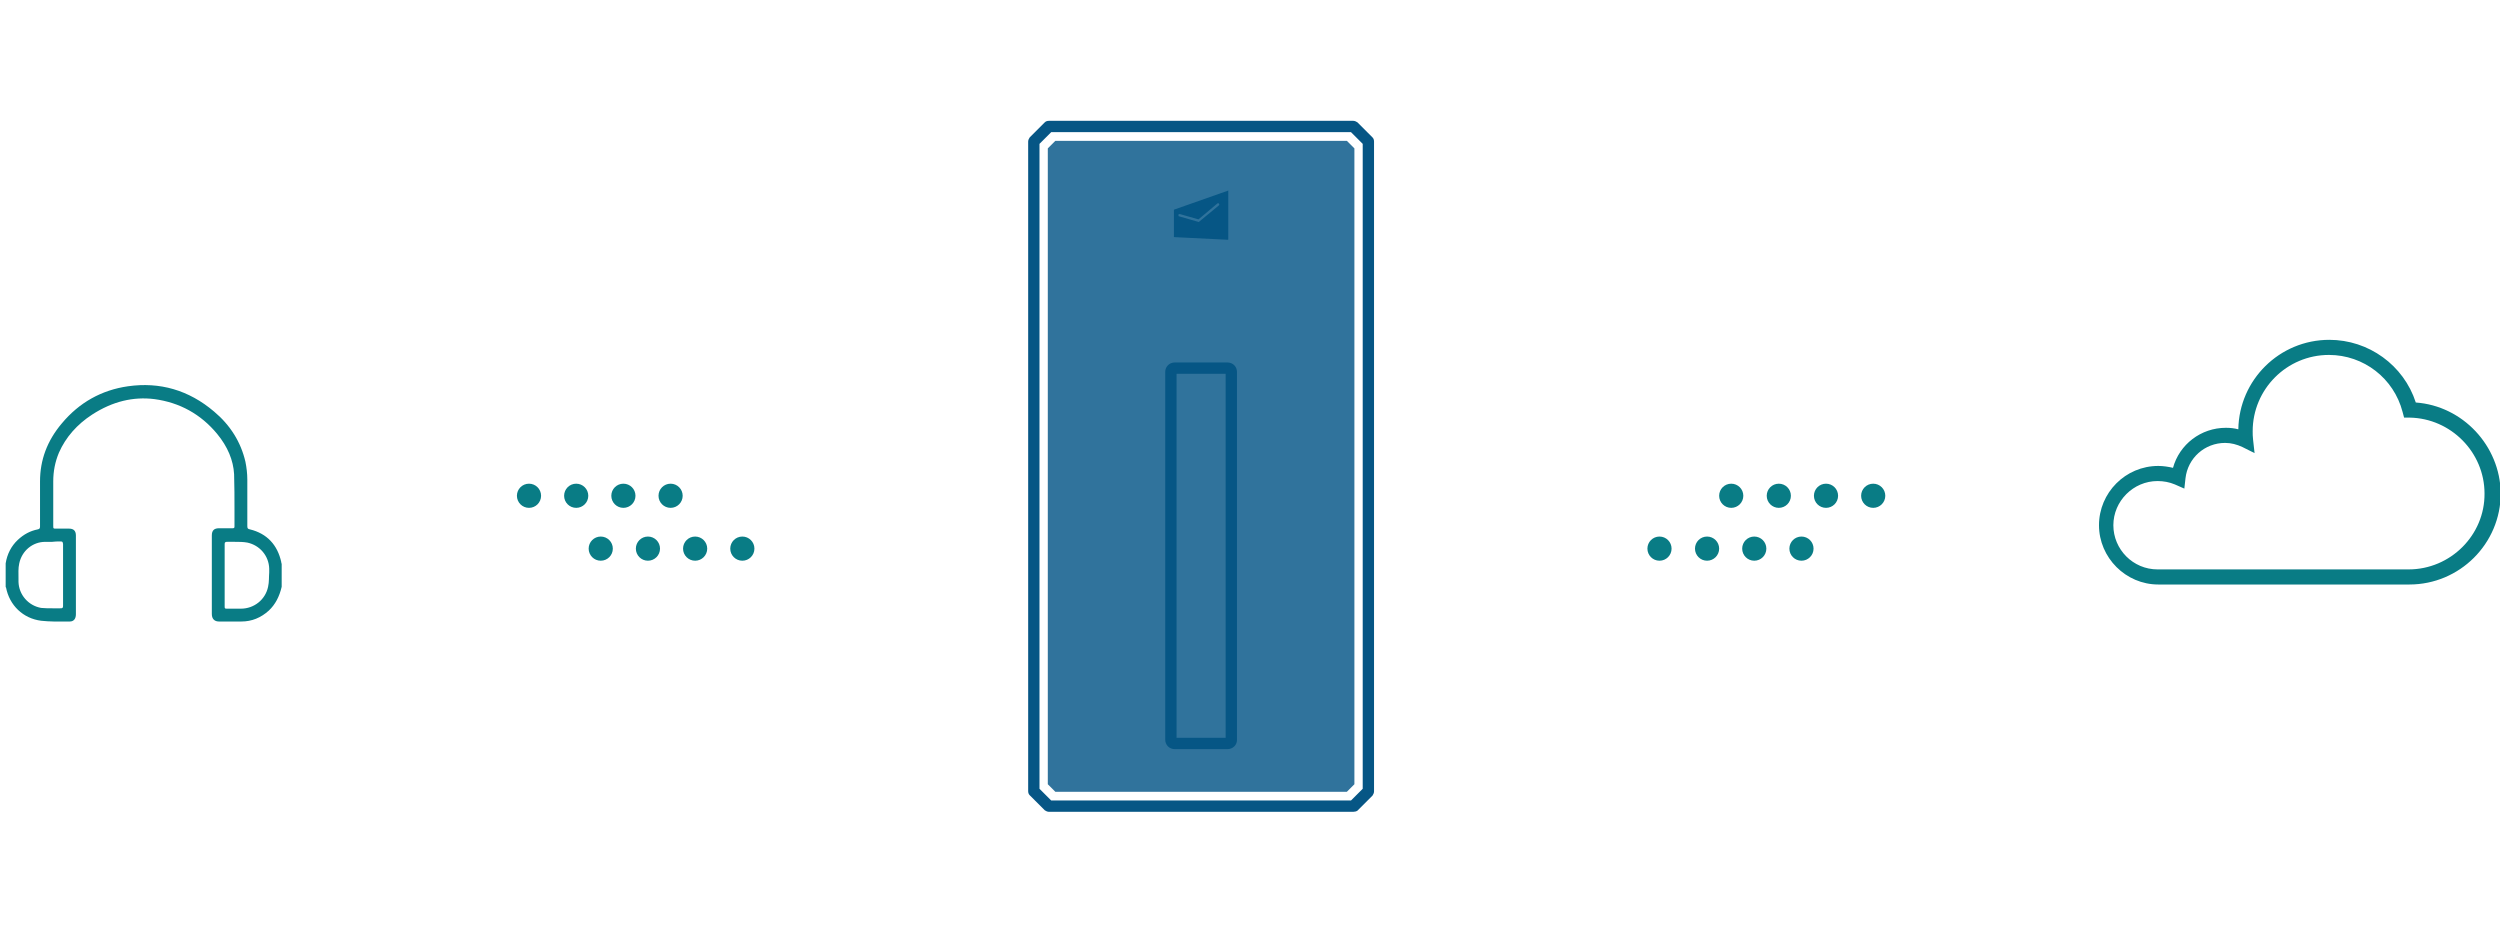 <?xml version="1.0" encoding="utf-8"?>
<!-- Generator: Adobe Illustrator 19.0.0, SVG Export Plug-In . SVG Version: 6.00 Build 0)  -->
<svg version="1.1" id="Layer_1" xmlns="http://www.w3.org/2000/svg" xmlns:xlink="http://www.w3.org/1999/xlink" x="0px" y="0px"
	 viewBox="0 0 662.1 247" style="enable-background:new 0 0 662.1 247;" xml:space="preserve">
<style type="text/css">
	.st0{fill:#097C85;}
	.st1{fill:#30739C;}
	.st2{fill:#065685;}
</style>
<g id="XMLID_1_">
	<path id="XMLID_882_" class="st0" d="M639.8,106.6c-3.2-9.9-12.5-16.6-22.9-16.6c-13.2,0-23.9,10.6-24.1,23.7
		c-1.1-0.3-2.2-0.4-3.3-0.4c-6.6,0-12.3,4.4-14,10.6c-1.3-0.3-2.6-0.5-3.9-0.5c-8.7,0-15.7,7.1-15.7,15.7s7.1,15.7,15.7,15.7h66.5
		c13.3,0,24.2-10.8,24.2-24.2C662.1,118,652.2,107.5,639.8,106.6z M637.9,150.8h-66.5c-6.5,0-11.7-5.3-11.7-11.7s5.3-11.7,11.7-11.7
		c1.6,0,3.2,0.3,4.6,0.9l2.5,1.1l0.3-2.7c0.6-5.4,5.1-9.4,10.5-9.4c1.6,0,3.1,0.4,4.6,1.1l3.2,1.6l-0.4-3.6
		c-0.1-0.8-0.1-1.5-0.1-2.2c0-11.1,9-20.2,20.2-20.2c9.2,0,17.2,6.2,19.5,15.1l0.4,1.5l1.5,0c10.9,0.2,19.8,9.2,19.8,20.1
		C658.1,141.7,649,150.8,637.9,150.8z"/>
	<g id="XMLID_211_">
		<g id="XMLID_275_">
			<g id="XMLID_1088_">
				<g id="XMLID_1206_">
					<circle id="XMLID_13125_" class="st0" cx="140.1" cy="131.3" r="3.2"/>
				</g>
				<g id="XMLID_1203_">
					<circle id="XMLID_13123_" class="st0" cx="152.6" cy="131.3" r="3.2"/>
				</g>
				<g id="XMLID_1201_">
					<circle id="XMLID_13121_" class="st0" cx="165.1" cy="131.3" r="3.2"/>
				</g>
				<g id="XMLID_1198_">
					<circle id="XMLID_13119_" class="st0" cx="177.6" cy="131.3" r="3.2"/>
				</g>
			</g>
			<g id="XMLID_1215_">
				<g id="XMLID_1225_">
					<circle id="XMLID_13116_" class="st0" cx="159.1" cy="145.3" r="3.2"/>
				</g>
				<g id="XMLID_1224_">
					<circle id="XMLID_13114_" class="st0" cx="171.6" cy="145.3" r="3.2"/>
				</g>
				<g id="XMLID_1223_">
					<circle id="XMLID_13112_" class="st0" cx="184.1" cy="145.3" r="3.2"/>
				</g>
				<g id="XMLID_1220_">
					<circle id="XMLID_13110_" class="st0" cx="196.6" cy="145.3" r="3.2"/>
				</g>
			</g>
		</g>
		<g id="XMLID_1236_">
			<g id="XMLID_1244_">
				<circle id="XMLID_13106_" class="st0" cx="496.1" cy="131.3" r="3.2"/>
			</g>
			<g id="XMLID_1243_">
				<circle id="XMLID_13104_" class="st0" cx="483.6" cy="131.3" r="3.2"/>
			</g>
			<g id="XMLID_1242_">
				<circle id="XMLID_13102_" class="st0" cx="471.1" cy="131.3" r="3.2"/>
			</g>
			<g id="XMLID_1241_">
				<circle id="XMLID_13100_" class="st0" cx="458.5" cy="131.3" r="3.2"/>
			</g>
		</g>
		<g id="XMLID_1228_">
			<g id="XMLID_1233_">
				<circle id="XMLID_13097_" class="st0" cx="477.1" cy="145.3" r="3.2"/>
			</g>
			<g id="XMLID_1232_">
				<circle id="XMLID_13095_" class="st0" cx="464.6" cy="145.3" r="3.2"/>
			</g>
			<g id="XMLID_1231_">
				<circle id="XMLID_13093_" class="st0" cx="452.1" cy="145.3" r="3.2"/>
			</g>
			<g id="XMLID_1229_">
				<circle id="XMLID_13091_" class="st0" cx="439.5" cy="145.3" r="3.2"/>
			</g>
		</g>
	</g>
	<path id="XMLID_1049_" class="st0" d="M74.5,149.1c0-0.1,0-0.1,0-0.2c-1-4.6-3.8-7.6-8.3-8.7c-0.6-0.1-0.7-0.3-0.7-0.9
		c0-2.2,0-4.3,0-6.5c0-1.9,0-3.9,0-5.8c0-1.6-0.2-3.2-0.5-4.7c-1.2-5.2-4-9.7-8.3-13.3c-6.7-5.7-14.4-7.9-22.8-6.7
		c-7,1-12.9,4.3-17.5,9.8c-3.9,4.6-5.8,9.7-5.8,15.4c0,2.3,0,4.7,0,6.9c0,1.7,0,3.3,0,5c0,0.5-0.1,0.7-0.6,0.8
		c-2,0.4-3.7,1.3-5.3,2.8c-1.7,1.6-2.8,3.7-3.2,6.2l0,6.1l0,0.1c0,0.1,0,0.1,0.1,0.2c0.9,4.7,4.5,8.2,9.3,8.8
		c1.1,0.1,2.2,0.2,3.3,0.2c0.8,0,1.5,0,2.3,0c0.7,0,1.3,0,2,0c1,0,1.6-0.7,1.6-1.9c0-7,0-13.9,0-20.9c0-1.2-0.6-1.8-1.8-1.8
		c-0.7,0-1.4,0-2.2,0c-0.4,0-0.8,0-1.2,0c-0.8,0-0.8,0-0.8-0.8c0-1.2,0-2.5,0-3.7c0-2.6,0-5.3,0-8c0-2.7,0.5-5.2,1.5-7.6
		c1.8-4.1,4.8-7.5,8.8-10.1c5.4-3.5,10.9-4.8,16.5-4.1c6.7,0.9,12.3,4,16.6,9.2c2.8,3.4,4.3,7,4.5,10.7c0.1,3.1,0.1,6.3,0.1,9.4
		c0,1.5,0,3,0,4.4c0,0.2,0,0.3-0.1,0.4c-0.1,0.1-0.2,0.1-0.4,0.1c-1.1,0-2.3,0-3.4,0l-0.2,0c-1.3,0-1.9,0.6-1.9,1.9
		c0,6.9,0,13.8,0,20.8c0,1.3,0.7,2,1.9,2l0.1,0c1.9,0,3.9,0,5.8,0c2.8,0,5.2-1,7.3-2.9c1.7-1.6,2.8-3.7,3.4-6.3v-6.1L74.5,149.1z
		 M15.9,143.4c0.3,0,0.5,0,0.6,0.1c0.1,0.1,0.2,0.3,0.2,0.6c0,2,0,4,0,6l0,2.2c0,0.7,0,1.5,0,2.2c0,1.9,0,3.9,0,5.9
		c0,0.3,0,0.5-0.2,0.6c-0.1,0.1-0.3,0.1-0.6,0.1c-0.3,0-0.6,0-1,0c-0.3,0-0.7,0-1,0c-1,0-2,0-3-0.1c-3.4-0.6-5.9-3.5-6-6.9
		c0-0.3,0-0.6,0-0.9c0-1.3-0.1-2.7,0.2-4c0.7-3.3,3.5-5.7,6.9-5.7c0.6,0,1.2,0,1.8,0C14.5,143.4,15.2,143.4,15.9,143.4z M71,155.4
		c-0.7,3.4-3.7,5.8-7.2,5.8c-0.4,0-0.8,0-1.2,0c-0.8,0-1.7,0-2.5,0c-0.2,0-0.4,0-0.5-0.1c-0.1-0.1-0.1-0.2-0.1-0.5
		c0-2.1,0-4.2,0-6.2l0-2.1c0-0.7,0-1.5,0-2.2c0-1.9,0-3.9,0-5.9c0-0.3,0-0.5,0.2-0.6c0.1-0.1,0.2-0.1,0.5-0.1c0,0,0.1,0,0.1,0
		c0.6,0,1.3,0,1.9,0c1.1,0,2.2,0,3.3,0.2c3.3,0.7,5.7,3.5,5.8,6.9c0,0.3,0,0.7,0,1C71.2,152.7,71.3,154.1,71,155.4z"/>
	<g id="XMLID_277_">
		<g id="XMLID_1254_">
			<g id="XMLID_1251_">
				<g id="XMLID_1248_">
					<path id="XMLID_1596_" class="st1" d="M356.7,209.7h-77.2c-0.8-0.8-1.2-1.2-2-2V39.3c0.8-0.8,1.2-1.2,2-2h77.2
						c0.8,0.8,1.2,1.2,2,2v168.4C357.9,208.5,357.5,208.9,356.7,209.7z"/>
				</g>
				<g id="XMLID_1162_">
					<path id="XMLID_1044_" class="st2" d="M358.4,215h-80.6c-0.4,0-0.8-0.2-1.1-0.4l-4-4c-0.3-0.3-0.4-0.7-0.4-1.1V37.5
						c0-0.4,0.2-0.8,0.4-1.1l4-4c0.3-0.3,0.7-0.4,1.1-0.4h80.6c0.4,0,0.8,0.2,1.1,0.4l4,4c0.3,0.3,0.4,0.7,0.4,1.1v172.1
						c0,0.4-0.2,0.8-0.4,1.1l-4,4C359.2,214.9,358.8,215,358.4,215z M278.4,212h79.4l3.1-3.1V38.1l-3.1-3.1h-79.4l-3.1,3.1v170.8
						L278.4,212z"/>
				</g>
			</g>
		</g>
		<g id="XMLID_930_">
			<g id="XMLID_943_">
				<path id="XMLID_1013_" class="st2" d="M325.3,50.5c0,0-0.1-0.1-0.1,0v0l-14.2,5v0v0c0,0-0.1,0-0.1,0.1v7.1h0c0,0,0,0.1,0.1,0.1
					l14.2,0.7l0,0c0,0,0.1,0,0.1-0.1L325.3,50.5C325.3,50.5,325.3,50.5,325.3,50.5z M322.8,54.4l-5.2,4.3l-0.1,0.1l-5.2-1.5
					c-0.2,0-0.2-0.2-0.2-0.4c0-0.2,0.2-0.2,0.4-0.2l4.9,1.4l5-4.2c0.1-0.1,0.3-0.1,0.4,0C323,54.2,322.9,54.3,322.8,54.4z"/>
			</g>
		</g>
		<g id="XMLID_529_">
			<path id="XMLID_1039_" class="st2" d="M325.1,198.4h-14c-1.4,0-2.5-1.1-2.5-2.5V98.5c0-1.4,1.1-2.5,2.5-2.5h14
				c1.4,0,2.5,1.1,2.5,2.5v97.5C327.6,197.3,326.5,198.4,325.1,198.4z M311.6,195.4h13V99h-13V195.4z"/>
		</g>
	</g>
</g>
</svg>
